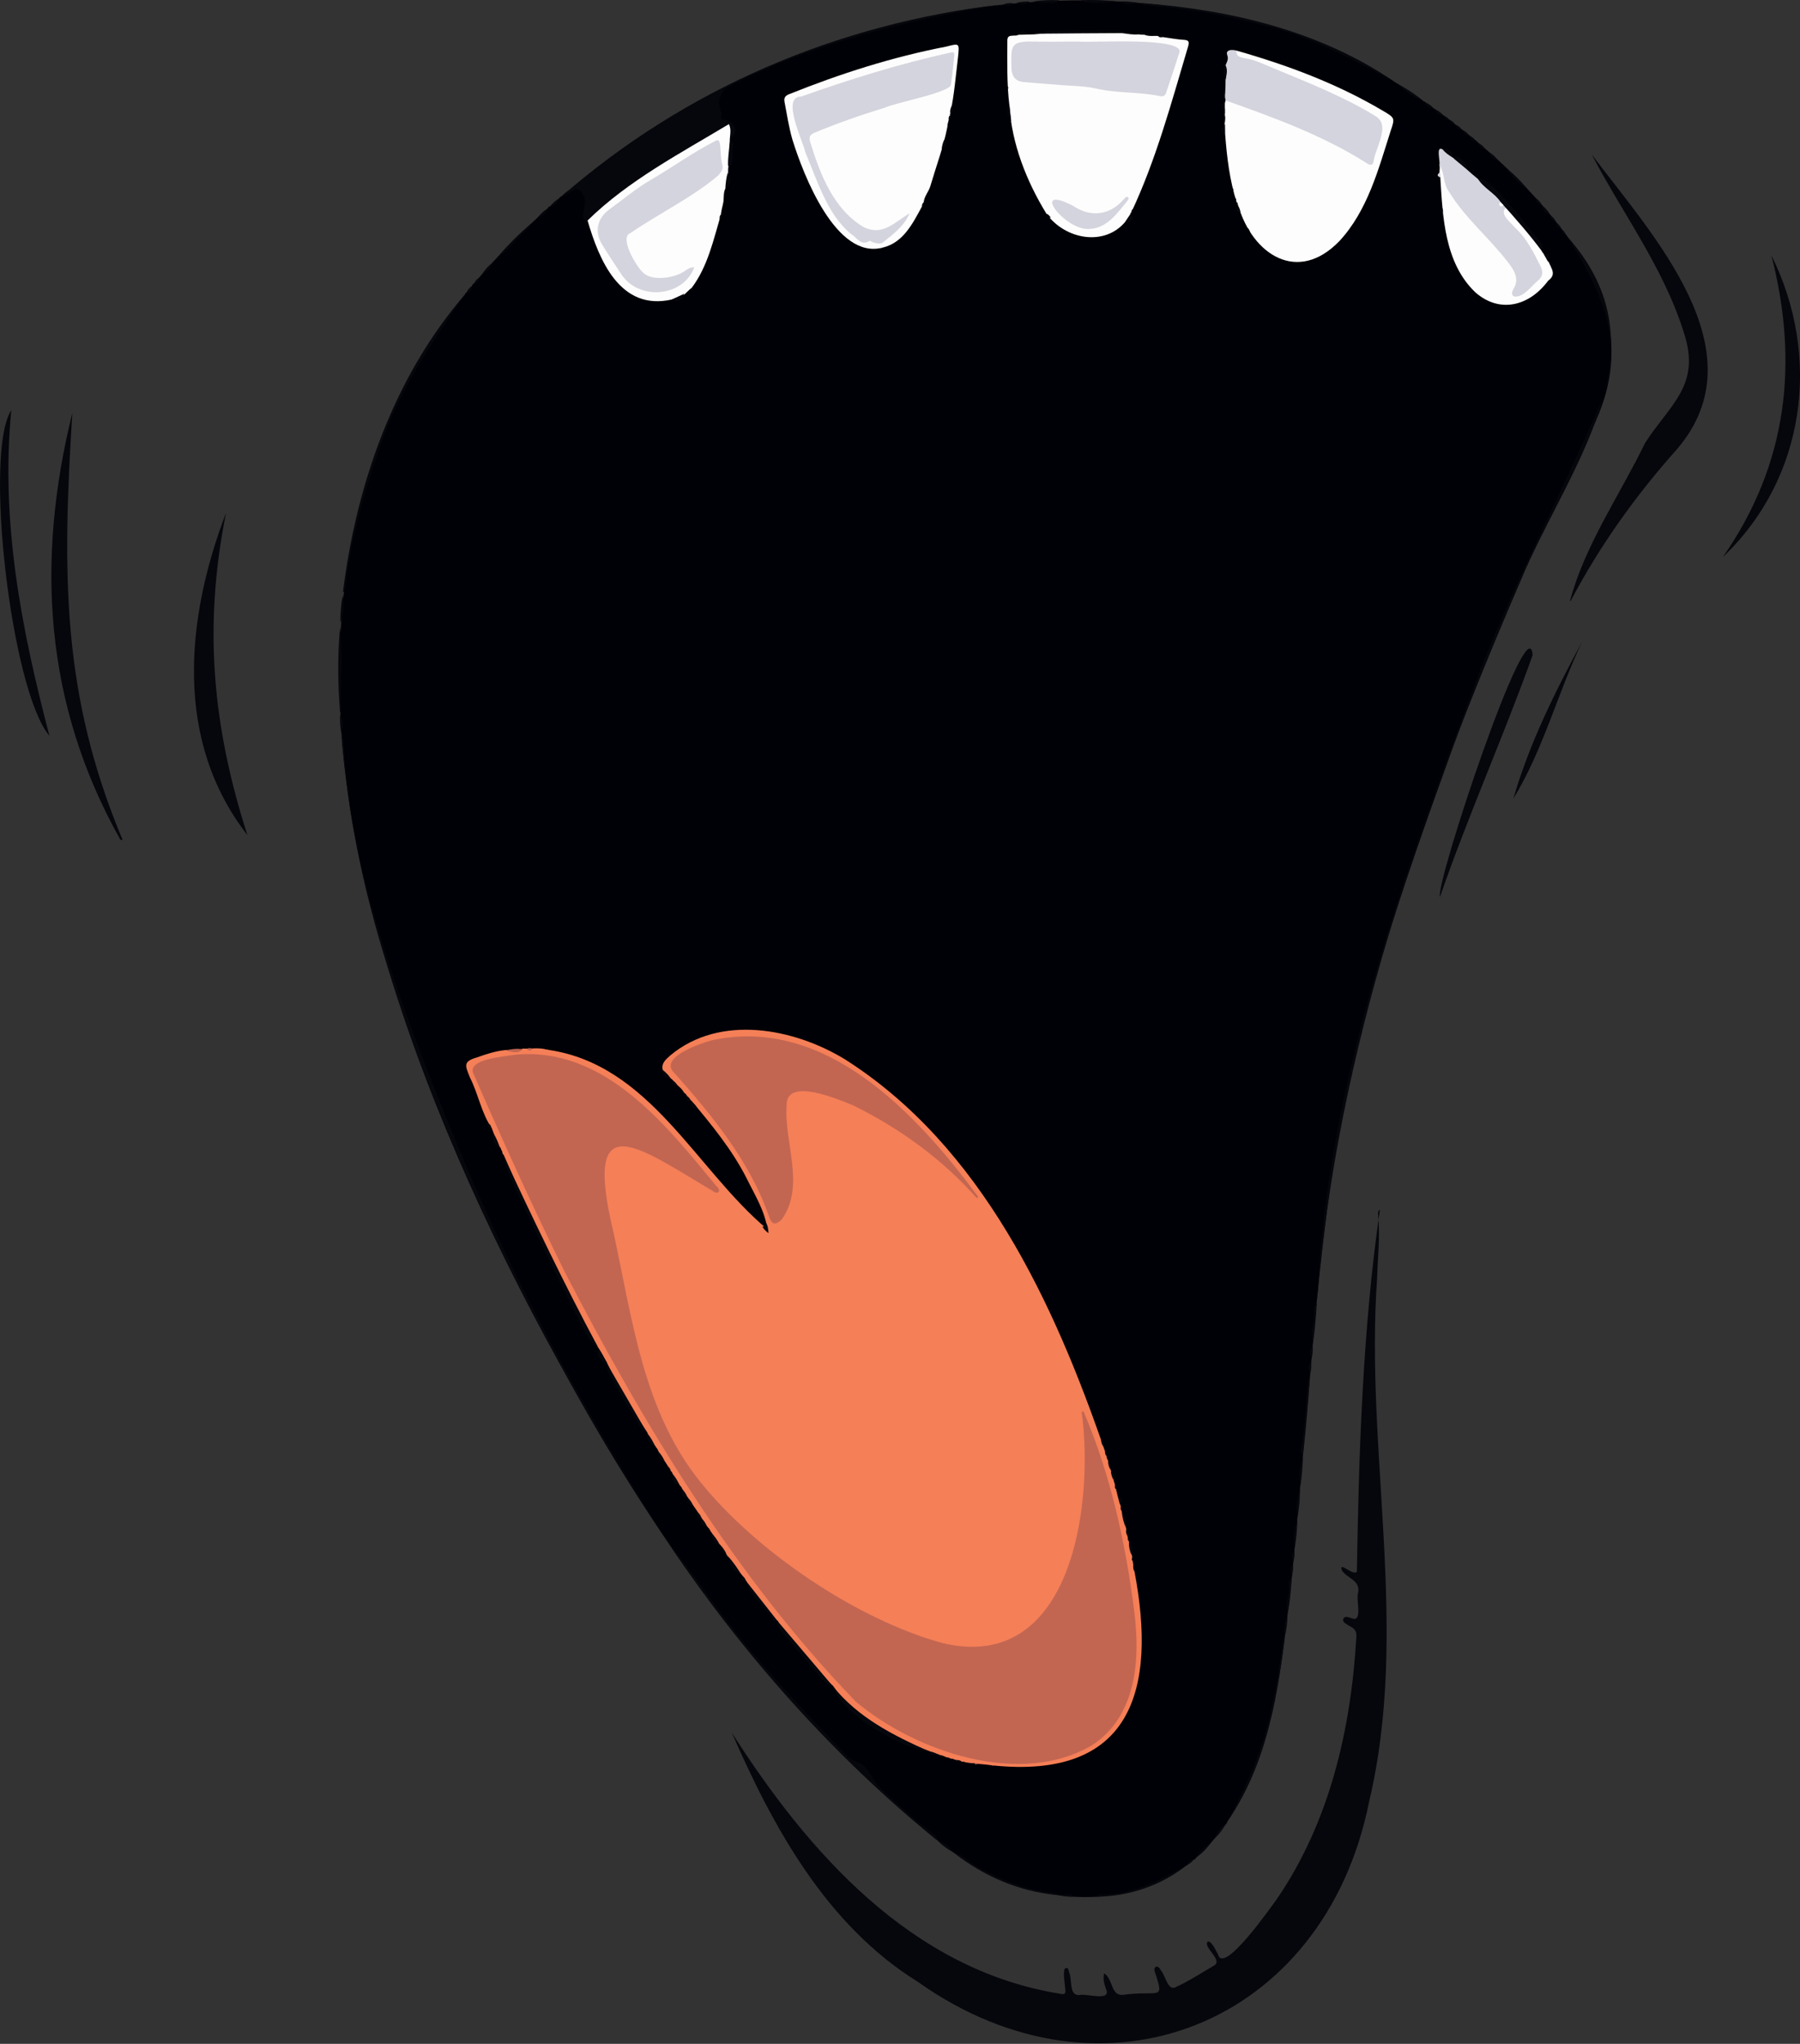 <?xml version="1.0" encoding="utf-8"?>
<!-- Generator: Adobe Illustrator 28.2.0, SVG Export Plug-In . SVG Version: 6.00 Build 0)  -->
<svg version="1.1" baseProfile="tiny" id="Layer_1" xmlns="http://www.w3.org/2000/svg" xmlns:xlink="http://www.w3.org/1999/xlink"
	 x="0px" y="0px" viewBox="0 0 1288.5 1462.6" overflow="visible" xml:space="preserve">
<rect x="0" y="0" width="1288.5" height="1462.6" fill="#333333" stroke="none"/>
<g>
	<path fill="#000106" d="M1046.4,92.7l0.5,0l0.2,0.4c1.8,0.9,2.8,3.2,4.8,3.6l0.2,0.4c1.9,1.8,4.4,3.1,6,5
		c18.7,15.5,36.1,32.8,51.7,51.7l0.4,0.1c0.3,2.1,2.6,3.1,3.6,4.9l0.4,0.1c0.2,2.1,2.6,3.1,3.5,4.9l0.4,0.2
		c37.9,49.4,48.6,96.5,16.4,152.5c-28.4,60.1-58.2,119.7-81.3,182.1c-35.5,97.7-72,196-92.7,298.1c-11,61.8-17.5,124.6-22.6,186.9
		c-4.5,47.8-8.4,96.3-13,144c-7.1,60.4-12,124.4-46.6,176.4l0,0.5c-7,8.6-13.4,17.8-22.2,24.9c-0.3,0.8-0.8,1.3-1.6,1.4
		c-1.7,0.9-2.7,2.6-4.3,3.5l-0.2,0.5l-0.5,0c-49.1,36.2-119.7,26.3-166.6-9l-0.4,0c-3.2-3.5-7.6-6.1-11.5-8.9l0.1,0.1
		c-16.9-16.4-37.4-29.1-51-48.8c-2.2-3.2-4.8-5.9-9-6.7c-50.5-45.3-91.8-100.8-131.6-155.8l-0.4-0.2l0-0.4
		c-73.1-106.7-129.4-223.9-176.2-344.3C230,586.7,206,365.8,333,210.5c-0.1-0.6,0.1-0.9,0.7-0.9c1.8-1.4,2.8-3.5,4.3-5.2
		c0.1-0.8,0.6-1.4,1.4-1.6c16-19.1,34.1-37.1,52.8-53.8c0.2-0.8,0.8-1.3,1.6-1.4c2.5-1.5,4-4,6.4-5.6c0.3-0.8,0.8-1.3,1.7-1.4
		c11.7-12.2,20.1-4.9,17.6,10c-0.6,2.4-1,4.9,1.8,6.6c7.9,25.2,22,60.8,54.3,56.9c5.4-1.2,9.9,2,13.5-3.8
		c15.4-14,18.7-34.8,25.2-53.4c0.8-1,1.5-2.1,1-3.5c-0.7-3.4,1.2-6.6,1.4-10c-1.5-8.4,7.5-11.5,3.8-19.4c-0.7-1.5,1.4-2.8,0.1-4
		c2-4.6,4.1-14.6,1-18.5c-2.2-6,9.3-8.1-0.7-13.6c-1.8-1-5-0.7-5.2-3.2c-3.2-9.2-3.5-19.5,7-24.4C613.3,17.1,714.8-6.7,815,2.1
		c64.3,5.6,129.1,20.3,183.4,56.6l0.4,0l0.2,0.4c6.8,4.5,13.6,9,20.4,13.6l0.5,0c1.7,2.1,4.4,3.4,6.5,5l0.5,0c1.6,2.1,4.4,3.3,6.5,5
		l0.5,0l0.2,0.4c1.4,0.7,2.2,2.4,3.8,2.5l0.2,0.4C1040.9,88.2,1043.5,90.6,1046.4,92.7z"/>
	<path fill="#06070C" d="M523.9,1240c55,86.2,128.9,169.6,234.7,186.7c3.3,0.8,4.6,0.3,3.9-3.5c0-3-2.3-13.6,0.4-14.9
		c1.9-0.3,2.1,1.8,2.4,3.1c2.4,4.9-0.3,16.6,7.1,16.3c4.9-1.5,23.5,5.1,19.3-4.4c-1.1-3.3-2.4-6.9-1.3-11.2
		c6.5,4.2,4.6,15.8,13.1,15.5c26.1-3.7,30.3,4.9,23.4-15.8c-1.9-4.6,1.9-6.4,4-1.9c3.2,3.2,5,15,10.5,12.2
		c9.8-4.4,18.6-10.3,27.8-15.6c6.3-3.8-7.7-12.7-4.9-16.9c2.7-1.6,6.4,6.9,7.6,9c3.8,15.1,38.1-34.2,41.9-39.3
		c37.9-55.2,53.2-121.4,57.1-187.4c0.6-4.7-1.5-6.8-5.5-8.6c-1.6-1.5-5-2.3-3.7-5c1-2.2,4-0.9,6-0.2c8.2,3.1,2.6-13.9,4.5-18.4
		c1.6-8.9-7.6-10-11.6-15.8c-2.6-7.4,8.3,4.4,10.7,0.7c1.4-85.4,4.2-174.1,16.5-259c-1.9,1.3-1.3,3.3-1.2,4.8
		c1.4,14.7-0.4,29.3-0.8,43.9c-8.9,125.1,23.6,251.5-5.8,375.2c-31.9,159.4-190.4,222.9-323,128.7
		C591.9,1377.8,553.6,1308.1,523.9,1240z"/>
	<path fill="#06070C" d="M1139.4,110.5c42.9,57.3,121.4,140.6,61,211c-29.6,33.1-55.4,69.3-76.1,108.6c-0.2-0.2-0.3-0.3-0.4-0.3
		c10.8-40.1,35.6-75.5,53.7-112.8c18-27.9,40.2-41.3,27.8-78.8C1191.1,191.9,1161.3,152.5,1139.4,110.5z"/>
	<path fill="#06070C" d="M716.1,3.3c-66.4,11-134.5,27.7-195.5,59.2c-2.9,1.4-3.5,3.8-4.9,6.4c-3,5.6,1.7,10,0.5,14.9
		c-0.4,1.8,1.5,1.7,2.8,2c13,3,5.6,16.2,2.5,10.8c-0.4-5.8-0.4-5.8-5.6-2.9c-33.7,18.4-65.8,39.8-95.3,64c-7.6,0,1-12.2-3-17.6
		c-4.1-10.1-9.6-0.7-15.7,0.5C490.6,63.3,599.6,16.9,716.1,3.3z"/>
	<path fill="#06070C" d="M86.1,600.8c-54.5-97-60.5-199.5-34.3-305.4c-7.4,116.2-7.4,202.3,35.9,305.5
		C87.2,601.2,86.7,601.2,86.1,600.8z"/>
	<path fill="#06070C" d="M177.1,597.6c-52.5-67.4-44.3-154.7-15.3-230.6C145.6,447.7,151.9,519.3,177.1,597.6z"/>
	<path fill="#06070C" d="M1233.3,398.6c46.5-66.7,54.4-139.3,34.7-215.9C1304,255,1292.7,342.2,1233.3,398.6z"/>
	<path fill="#06070C" d="M35.4,526.6C8,494.4-11.8,323.8,8.1,293.5C0.3,373.1,15.3,450.1,35.4,526.6z"/>
	<path fill="#06070C" d="M1030.8,641.8c-3.9-7.9,63.6-211.3,66.3-172.9C1076.3,526.9,1051,583.5,1030.8,641.8z"/>
	<path fill="#06070C" d="M942.8,930.6c7.1-157.7,63.4-308.8,118.5-455.6c25.7-64,57.8-125.2,85.4-188.3c17.2-44-2.2-81.8-25.5-118.2
		c74.2,82.1,0.9,165.9-33.1,248.1C1017.4,580.5,957.2,751.7,942.8,930.6z"/>
	<path fill="#06070C" d="M244.5,527.7c2.1,0.5,1.5,2.2,1.6,3.7c1.1,24.8,4.2,49.4,9.3,73.7c14.6,68.4,39.4,134.2,65.7,198.9
		c42.2,105.4,96.8,206,157.8,301C372.5,944.5,260.8,720.9,244.5,527.7z"/>
	<path fill="#06070C" d="M479.3,1105.7c17.7,20.2,31.9,44.1,49.5,64.9c23.7,29.8,50.2,57.4,76.5,84.8c2.4,2.6,4.9,4.7,8.8,5.8
		c4.8,1.4,7.6,6.5,10.1,10.6c3.4,5.4,7.7,9.6,12.2,13.7c9.9,8.8,19.4,18,30.3,25.7c1.9,1.4,4.4,2.7,4.1,5.8
		C596.7,1256.8,532.7,1184.8,479.3,1105.7z"/>
	<path fill="#06070C" d="M1083.3,571.5c11.5-39.5,29.7-76.2,49.2-112.2C1114.9,496.2,1104.8,536.4,1083.3,571.5z"/>
	<path fill="#06070C" d="M333,210.5c-23.6,34.3-47.4,68.7-60.8,108.9c-11.8,33-21,66.8-25.1,101.6c-0.2,1.2-0.1,2.4-1.6,2.7
		C255,347,281.9,269.6,333,210.5z"/>
	<path fill="#06070C" d="M998.4,58.7c-29.4-15.6-58.7-32.1-91.8-40c-28.3-7.5-57.2-13-86.4-14.9c-1.3-0.1-2.8,0.2-3.2-1.6
		C880.7,6.9,945.2,22.1,998.4,58.7z"/>
	<path fill="#06070C" d="M878.2,1304c14.7-27,27.2-55.1,32.8-85.7c3.2-14.5,5.6-29.1,7.1-43.9c0.1-1,0.6-1.5,1.5-1.7
		C913.9,1218.5,905.3,1265.3,878.2,1304z"/>
	<path fill="#06070C" d="M682.7,1325.8c6.6,1.6,11.2,6.8,16.9,10c17.1,9.6,35,16.7,54.7,18.8c1.2,0.1,2.4,0,2.8,1.5
		C729.8,1353.8,704.1,1342.6,682.7,1325.8z"/>
	<path fill="#06070C" d="M785.1,1357.3c0.6-2.1,2.3-1.6,3.7-1.6c22.6,0.1,41.7-10.4,60.6-20.9C831.2,1349.4,808.2,1357,785.1,1357.3
		z"/>
	<path fill="#06070C" d="M243.4,448.8c2.1,18.6,0.1,38.5,0.8,57.5c0,1.1,0.2,2.3-0.8,3.3C241.8,489.4,241.6,469.1,243.4,448.8z"/>
	<path fill="#06070C" d="M932.8,1040.6c-2.8-0.7-1.8-2.8-1.4-4.4c3-15.7,3.2-31.8,4.7-47.7c0.1-0.9,0.6-1.5,1.5-1.8
		C936.3,1004.7,934.9,1022.7,932.8,1040.6z"/>
	<path fill="#06070C" d="M380.2,160c-1,3.4-4,5.2-6.4,7.5c-6.2,5.8-11.2,12.8-18.4,17.4C362.9,175.9,371.2,167.6,380.2,160z"/>
	<path fill="#06070C" d="M939.8,961.6c-2-6.7,0.4-13.3,1-19.9c0.2-2.9-1.5-6.7,1.8-9.1C942,942.4,941.3,952,939.8,961.6z"/>
	<path fill="#06070C" d="M800,1.1c-4.6,0.6-23.6,2.3-25.9-0.9C782.7-0.3,791.4,0.2,800,1.1z"/>
	<path fill="#06070C" d="M921.8,1154.6c-1.8-5.4,0.3-10.7,0.9-15.9c0.4-3-1.4-6.7,1.8-9.1C924.2,1138,923.4,1146.4,921.8,1154.6z"/>
	<path fill="#06070C" d="M1019.4,72.7c-7.6-3.3-14.4-7.9-20.4-13.6C1006.2,63,1013.1,67.4,1019.4,72.7z"/>
	<path fill="#06070C" d="M1093.8,135.9c-6.3-4.2-11.6-9.6-15.9-15.8C1083.8,124.7,1089.2,130,1093.8,135.9z"/>
	<path fill="#06070C" d="M930.8,1063.6c-1.3-7.1-0.6-14.1,1.9-20.9C932.4,1049.7,932,1056.7,930.8,1063.6z"/>
	<path fill="#06070C" d="M928.8,1085.6c-1.3-6.8-0.5-13.4,1.8-19.9C930.5,1072.4,930.1,1079,928.8,1085.6z"/>
	<path fill="#06070C" d="M245.4,425.8c1.1,6.8,0.6,13.5-1.8,19.9C243.6,439.1,244,432.4,245.4,425.8z"/>
	<path fill="#06070C" d="M926.8,1107.6c-1.2-6.8-0.5-13.5,1.9-19.9C928.5,1094.4,928,1101,926.8,1107.6z"/>
	<path fill="#06070C" d="M758.1,0.2c-0.8,3.1-15.8,1.6-18.9,0.9C745.5,0.2,751.7-0.2,758.1,0.2z"/>
	<path fill="#06070C" d="M856,1329.4c2.7-4.5,6.2-8.2,10.9-10.8C863.9,1322.8,860.3,1326.5,856,1329.4z"/>
	<path fill="#06070C" d="M243.5,511.7c3.2,4.5,1.7,9.2,0.9,13.9C243.7,521.1,243.1,516.4,243.5,511.7z"/>
	<path fill="#06070C" d="M670.8,1316.9c4.8,1.5,8.7,4.2,11.3,8.5C677.9,1323.1,674.1,1320.3,670.8,1316.9z"/>
	<path fill="#06070C" d="M919.8,1170.6c-1.2-4.9-0.5-9.5,1.8-13.9C921.5,1161.4,921,1166,919.8,1170.6z"/>
	<path fill="#06070C" d="M869.1,1315.9c1.8-4.6,4.5-8.5,8.6-11.3C875.5,1308.9,872.8,1312.7,869.1,1315.9z"/>
	<path fill="#06070C" d="M815,2.1c-4.4,0.6-8.8,2.3-12.9-0.9C806.4,0.8,810.7,1.4,815,2.1z"/>
	<path fill="#06070C" d="M737.1,1.2c-3.1,3-6.5,1.6-9.9,0.9C730.4,1.4,733.7,0.9,737.1,1.2z"/>
	<path fill="#06070C" d="M759.2,1356.4c3.4-0.8,6.8-2,9.9,0.7C765.7,1357.6,762.4,1357.1,759.2,1356.4z"/>
	<path fill="#06070C" d="M352,188.5c-0.7,3.9-3.5,5.8-6.6,7.4C347.1,193,349.3,190.5,352,188.5z"/>
	<path fill="#06070C" d="M392.2,149.1c-1.5,3.2-3.5,5.9-7.3,6.6C386.9,153,389.3,150.8,392.2,149.1z"/>
	<path fill="#06070C" d="M937.8,983.6c-0.8-3.1-2.1-6.2,0.8-8.9C938.9,977.7,938.5,980.7,937.8,983.6z"/>
	<path fill="#06070C" d="M938.8,972.6c-0.7-3.1-2.2-6.2,0.9-8.9C939.9,966.7,939.5,969.7,938.8,972.6z"/>
	<path fill="#06070C" d="M1109.7,153.8c-3.1-1.3-5.4-3.2-5.8-6.8C1106.4,148.9,1108.3,151.1,1109.7,153.8z"/>
	<path fill="#06070C" d="M1072.3,114.7c-3.4-0.4-5.1-2.8-6.3-5.7C1068.5,110.4,1070.6,112.3,1072.3,114.7z"/>
	<path fill="#06070C" d="M925.8,1117.6c-0.7-2.7-2-5.6,0.8-7.9C926.9,1112.4,926.5,1115,925.8,1117.6z"/>
	<path fill="#06070C" d="M400.2,142.1c-1.3,2.8-2.9,5.3-6.4,5.6C395.5,145.4,397.6,143.5,400.2,142.1z"/>
	<path fill="#06070C" d="M924.8,1127.6c-0.7-2.7-2-5.5,0.8-7.9C925.9,1122.4,925.5,1125,924.8,1127.6z"/>
	<path fill="#06070C" d="M1026.4,77.7c-2.9-0.4-5.3-1.6-6.4-4.6C1022.5,74.1,1024.7,75.6,1026.4,77.7z"/>
	<path fill="#06070C" d="M1033.3,82.7c-2.8-0.5-5.3-1.6-6.3-4.6C1029.5,79.1,1031.6,80.6,1033.3,82.7z"/>
	<path fill="#06070C" d="M725.1,2.3c-2,2.8-4.5,1.7-6.9,0.8C720.4,2.4,722.7,2,725.1,2.3z"/>
	<path fill="#06070C" d="M1063.3,106.7c-3-0.1-4.4-2-5.3-4.5C1060.2,103.2,1061.9,104.7,1063.3,106.7z"/>
	<path fill="#06070C" d="M1103.8,146.9c-2.6-0.8-4.5-2.3-4.7-5.3C1101.1,142.9,1102.8,144.7,1103.8,146.9z"/>
	<path fill="#06070C" d="M338,204.5c-0.3,2.6-1.2,4.8-4.3,5.2C334.7,207.5,336.1,205.8,338,204.5z"/>
	<path fill="#06070C" d="M1056.2,100.7c-2.4,0-3.7-1.3-4.2-3.6C1053.8,97.9,1055.2,99.1,1056.2,100.7z"/>
	<path fill="#06070C" d="M1117.7,163.8c-2.3-0.6-3.7-1.9-3.5-4.4C1115.8,160.5,1117,162,1117.7,163.8z"/>
	<path fill="#06070C" d="M1051.4,96.7c-2.5,0.1-3.8-1.2-4.3-3.5C1048.9,93.8,1050.3,95,1051.4,96.7z"/>
	<path fill="#06070C" d="M1046.4,92.7c-2.5,0.1-3.8-1.2-4.4-3.4C1043.8,89.9,1045.3,91,1046.4,92.7z"/>
	<path fill="#06070C" d="M1113.8,158.8c-2.4-0.5-3.7-1.9-3.6-4.4C1111.9,155.5,1113,156.9,1113.8,158.8z"/>
	<path fill="#06070C" d="M850,1334.3c0.6-2.2,1.9-3.6,4.3-3.5C853.3,1332.5,851.9,1333.6,850,1334.3z"/>
	<path fill="#06070C" d="M343.1,198.6c0,2.5-1.4,3.7-3.7,4.3C340.1,201,341.4,199.6,343.1,198.6z"/>
	<path fill="#06070C" d="M1037.3,85.7c-1.9,0.2-3-0.6-3.3-2.5C1035.5,83.5,1036.6,84.4,1037.3,85.7z"/>
	<path fill="#06070C" d="M1120.6,167.8c-1.9-0.3-2.7-1.5-2.5-3.3C1119.5,165.2,1120.3,166.4,1120.6,167.8z"/>
	<path fill="#06070C" d="M1041.3,88.7c-1.9,0.1-3-0.7-3.2-2.5C1039.5,86.5,1040.6,87.4,1041.3,88.7z"/>
	<path fill="#06070C" d="M1133.1,457c0.3-0.1,0.6-0.1,0.9-0.2c0,0-0.4,0.2-0.4,0.2S1133.1,457,1133.1,457z"/>
	<path fill="#F57F57" d="M474.4,765.6c-1.2-5,2.6-7.7,5.5-10.4c35.5-29.6,88.5-19.4,125,2.9c98,62.3,149.7,174.5,186.1,280.5
		c1.1,1.9,0.8,4.4,2,6.3c1.1,2.1,1.5,4.6,2,6.9c1.7,3.1,1.7,6.9,3,10.2c-0.2,0.2-0.1,0.4,0.1,0.5c1.6,1.3,0.5,3.3,1.2,5
		c2.5,4.2,2.3,8.9,3.6,13.5l-0.1,0.3c3.3,6.7,2.9,14.6,5.2,21.5c2.4,6.8,2.5,14.7,4.1,21.7c16.2,85.1-2.2,149.3-102,138.8
		c-7.3-1.1-14.9-1.1-22-2.8c-1.1-1.2-3,0.2-4-1.2c-1.3-0.4-2.8,0.1-3.9-1l0.1,0.1c-0.9-0.7-2.3,0-3.1-1l0.1,0
		c-1.8-0.8-4-0.3-5.4-2.1l-0.4,0.1c-1.8-1.2-4.6,0.1-6-2.3l0,0.1c-26.2-9.3-53.3-23.2-69.2-46.8l0,0c-10.6-9.1-19.1-21.1-28.6-31.6
		c-4-4.7-8.3-9.3-11-15c-4.2-1.8-5.7-6.2-8.2-9.4c-5.1-6.1-10.4-12-14.2-19l0.1,0.1c-1.6-0.9-2.3-2.5-3-4.1l0,0
		c-6.5-6.5-10.9-14.7-16-22.1l0,0c-3.2-2.2-4.4-5.7-6.2-8.9h0c-0.8-0.5-0.7-1.5-1.3-2c-0.1-0.4-0.4-0.7-0.7-0.9
		c-0.3-0.4-0.7-0.7-0.9-1.2l0.1,0.1c-2.3-1.4-3.1-3.7-4-6l0,0c-2.1-0.9-2.2-3.2-3.2-4.8c-1-1.4-1.9-2.9-2.9-4.2l0.1,0
		c-2.3-1.4-3-3.8-4.1-6l0,0c-2.7-1.6-3.1-4.6-4.4-7c-2.5-3.3-5.5-6-6.6-10.1l0.1,0.1c-1.9-2.5-3.3-5.5-5.1-8.1
		c-1.9-2.4-3.9-4.9-5-7.9l0,0c-1.1-0.7-1.5-2-1.9-3.1l0.1,0c-2.9-2.8-4.7-6.3-6.1-10l0.1,0c-10.7-16-21.1-32.6-29-50.1l0.1,0
		c-28.3-47-52.1-98.2-74.1-148.9l0,0c-1.2-0.6-0.7-1.9-1.3-2.9c-0.6-0.5-0.5-1.5-0.9-2c-3.7-3.6-4-8.7-5.9-13
		c-0.1-0.3-0.2-0.6-0.3-1c-7.5-10.6-9.7-24.6-15.7-36.3c-3.3-8.5-5.4-11.4,5.3-14.5c6.7-2.4,13.5-4.6,20.6-5.2c4-0.2,8.2,0.7,12.1-1
		c5.7,0.2,11.5-0.9,17,0.7c0.4-0.1,0.8-0.1,1.1,0.2c72.8,10.5,105.7,85.7,156.8,128.4c-1.7-13-9-24.6-14.7-36.2
		c-10.4-20.6-25.3-38.7-39.7-55.9c-2.8-0.3-2.5-3.8-4.6-5.2l0,0c-0.4-0.3-0.8-0.6-1-1.1l0.1,0.1c-2.1-3.6-6-5.4-8.2-8.9
		C478.7,770.4,475.4,769.1,474.4,765.6z"/>
	<path fill="#FDFDFD" d="M722.6,75.7c-2-15.9-1.5-31.8-1.5-47.8c0.4-0.2,0.3-0.6,0.1-0.7c2.1-3.1,5.1-0.8,7.9-2.3
		c2.3-1.5,4.6-1.4,7-0.2c10.1,0.1,20-3.1,30.2-1.9c12.1,0.9,25-1.5,36.8,0.9c4,0.5,7.9,1.3,12,0.9c1.4-0.9,2.7-0.9,4,0.2
		c4.2,2,9-0.1,13,1.7c5.1,0.7,10.2,1.7,15.3,2c3.6,0.2,4,1.4,3.1,4.7c-11.9,40-22.9,81-40.6,118.6c-2.3,2.2,0.2,5.4-4.3,6.8
		c-14.7,17.8-42.8,13.1-56.5-5.6C734.8,129.7,724.2,102.8,722.6,75.7z"/>
	<path fill="#FDFDFD" d="M885.2,144.6c-4.9-15.2-7-32.3-8.2-48.7c-2.3-4.2,0.8-8.5-0.1-13c-0.4-0.7-0.4-1.3,0-2c0-1,0-2,0-3
		c-1.5-2,0.2-3.9,0.3-6c1.6-1.5,3.4-1.3,5.1-0.5c31.3,14,64.6,23.3,93.5,42.3c5.2,3.2,5.7,2.9,6.9-3.1c3.3-11,10.8-21.8-2.8-28.6
		c-16.1-9.8-33.6-16.9-50.9-24.2c-10.6-4.5-20.9-9.5-31.8-13.2c-3.7-1.4-15.8-2.1-12.1-8.4c36.5,10.4,71.9,23.6,104.7,43
		c8.6,5.1,8.9,5.1,5.7,14.4c-8.8,27.6-16.5,57-36.6,78.8c-29.9,31.1-62.3,9.9-72.6-25.5C885.4,146.5,885.6,145.3,885.2,144.6z"/>
	<path fill="#FDFDFD" d="M679.1,85.8c-0.2,0.9-0.5,1.9-0.7,2.8c0.6,1.1,0.8,2.2-0.4,3.1l0-0.1c-2.8,14-7.9,27.5-12,41.5
		c-1.2,4.1-4.4,7.3-4.8,11.7c-0.1,1.1-0.1,2.3-1.2,2.9c-6.7,12.3-13.4,26-28.2,29.5c-33.3,8.9-56.8-52.2-64.6-77.4
		c-2.5-8.8-3.9-17.8-5.6-26.8c-0.6-3.2,0.6-4.5,3.3-5.6c36.6-14.7,73.9-26.6,112.7-34.1c9.3-2.4,9.2-2.4,8.2,7.4
		c-1.6,13.3-2.7,27.2-5.5,40.1C679.6,82.5,680.6,84.4,679.1,85.8z"/>
	<path fill="#FDFDFD" d="M420.6,157.8c29.1-28.6,66.3-48,101.2-69c2.1,4.4,0.4,8.6,0.6,13c2.3,6.6-0.5,12.6-1.2,19
		c0.4,0.3,0.3,0.9,0,1c-0.2,4.5,0.8,9-1.9,13c-1.5,2.9-1.1,6.2-1.4,9.3c-0.5,3.1-1.6,6.3-1.9,9.7c-5.2,17.6-9.4,37-20.8,52.1
		c-4.4,3.3-7.9,9.3-14.2,8.4C443.6,222.9,428.7,185.5,420.6,157.8z"/>
	<path fill="#D4D4DE" d="M885.1,36.2c-0.5,4.3,3.2,5,5.7,5.4c7.8,1.1,14.6,4.8,21.7,7.6c24.6,10.2,49.5,20,72.3,34
		c5.5,3.5,5.7,8.8,3,17.6c-1.4,4.7-3.6,9.1-4.4,14c-0.5,3.3-2,4-4.7,2.2c-31.4-20-67.1-33-101.4-45.1c0-1.8-1.5-3.4-0.3-5
		c0.5-6.8,0.2-13.5,0.3-20.2c0.9-2.3,2.3-4.2,1.2-7.3C877.3,36.3,880.4,35,885.1,36.2z"/>
	<path fill="#FDFDFD" d="M1103.9,180.1c0.9,2.3,4.3,2.8,3.5,5.9c0.7,2,3.8,2.4,2.8,5c2,3.9,2.2,6.8-2,9.9
		c-13.5,18.2-34.7,23.6-52.1,8.3c-22.1-21.1-23.3-53.9-25.1-82.3c-1.3-2.7,0.1-5.9-0.6-9c1.9,0.1,2.6,1.4,2.8,2.9
		c2.8,16.7,14.1,28.2,24.4,40.3c8.1,11.4,35.7,30.2,27.1,45.5c-0.7,1-1.3,2.6,0,3.7c4.9,1.5,12.9-8.3,16.4-11.7
		c1.7-1.9,1.8-4.3,0.8-6.6c-4.6-10-9.4-19.8-17.6-27.5c-2.9-3.3-13.9-12.9-6.5-16.1c2.7,0.4,4.3,2.6,5.6,4.5
		C1089.9,162.3,1099.9,169.3,1103.9,180.1z"/>
	<path fill="#D4D4DE" d="M1078,148.7c-5.1,4.4,3.7,10.7,6.5,14.2c8.4,7.7,13.3,17.7,18.3,27.7c1.7,3.4,1.8,6.7-1.2,9.6
		c-4.9,3.8-11.5,13.7-18.2,11.8c-4.8-4.7,9.3-7.9-3.7-24c-13.4-17.6-30.8-31.7-42.4-50.7c-4.3-5.5-3.1-13.8-6.9-19.3
		c0.7-2.6-2.8-14.3,2.4-11c2.6,1.5,5.9,2.2,6.9,5.7c4.1,2.5,8.6,4.1,10.7,8.9c8.1,7.5,17.7,13.5,24.1,22.7
		C1073.8,147.3,1078.8,145.6,1078,148.7z"/>
	<path fill="#06070C" d="M360.2,826.6c21.7,46.2,43.6,92.2,67.7,137.1c-4.3,3.2-21.5-36.5-24.8-41.7c-12.2-24.6-23.7-49.5-35.4-74.3
		C364.5,840.8,361.4,834.1,360.2,826.6z"/>
	<path fill="#06070C" d="M1074.3,144.7c-4.4-6.7-12.2-9.9-16.4-16.8c5.8-2.7,22.1,18.2,26.8,22.9c5.9,7.7,12,15.2,18.2,22.7
		c1.8,2.2,1,4.4,1.1,6.6C1094.9,167.8,1084,155.4,1074.3,144.7z"/>
	<path fill="#06070C" d="M596.1,1206.6c18.3,22.7,43.2,35.2,69.2,46.8C645.6,1251.7,602.3,1226.5,596.1,1206.6z"/>
	<path fill="#06070C" d="M556.8,1160.3c13.1,15.5,26.2,30.9,39.4,46.4c-4.8,1.8-20.4-21.6-25.6-26
		C568.1,1176.2,554.2,1164.4,556.8,1160.3z"/>
	<path fill="#06070C" d="M434.3,975.5c9.7,16.7,19.3,33.4,29,50.1c-4.8-1.5-5.7-6.4-8-9.8c-5.8-8.8-10.9-17.9-16.1-27.1
		C436.8,984.6,433.9,980.6,434.3,975.5z"/>
	<path fill="#06070C" d="M803.1,23.7c-19.3,0.1-38.7,0.2-58,0.4c1.9-1.9,4.4-2.2,6.8-2.2c16-0.1,31.9-0.1,47.9-0.1
		C801.1,21.8,802.8,21.6,803.1,23.7z"/>
	<path fill="#06070C" d="M535.1,1132.7c7.2,9.1,14.3,18.2,21.5,27.3c-1.7,1.1-2.9,0-3.7-1.2C549.3,1151.2,534.3,1139.1,535.1,1132.7
		z"/>
	<path fill="#06070C" d="M521.2,118.8c-0.3-5.7,0.8-11.3,1.1-17c1.7-0.1,3.1,0.6,2.6,2.5C523,108,526.5,119.5,521.2,118.8z"/>
	<path fill="#06070C" d="M521.1,1113.6c3.9,4.3,7.1,9.1,10.1,14C525.2,1124.8,522.1,1120,521.1,1113.6z"/>
	<path fill="#06070C" d="M1050.3,121.5c-3.2-2.7-6.4-5.3-9.6-8C1042.3,108.9,1051.7,118,1050.3,121.5z"/>
	<path fill="#06070C" d="M428.4,964.6c2.3,3.5,4.3,7.1,5.9,11C429.2,973.9,427,969.7,428.4,964.6z"/>
	<path fill="#06070C" d="M353.1,810.7c2.1,3.5,3.7,7.2,4.9,11C354.1,820.4,351.7,815.1,353.1,810.7z"/>
	<path fill="#06070C" d="M519.2,134.8c0.3-3.7,0.6-7.5,1.7-11.1C523.7,128,524,131.8,519.2,134.8z"/>
	<path fill="#06070C" d="M463.2,1025.5c2.6,3,4.4,6.4,6.1,10C465.3,1033.4,462.8,1030.4,463.2,1025.5z"/>
	<path fill="#C26652" d="M374.2,750.8c-3.7,3.8-7.9,1.8-12.1,1C366.1,750.6,370.1,750.3,374.2,750.8z"/>
	<path fill="#06070C" d="M480.9,214.3c3-1.4,6-2.7,8.9-4.1C488.2,215,484.6,216.6,480.9,214.3z"/>
	<path fill="#06070C" d="M548.1,874.7c1.5,2.2,1.9,4.6,2,7.8c-2.1-1.6-3.4-3-4.3-4.7C547.9,877.7,548.1,876.3,548.1,874.7z"/>
	<path fill="#06070C" d="M509.1,1096.7c2.5,2.7,4.6,5.6,6.2,8.9C510.7,1104.4,509.2,1101,509.1,1096.7z"/>
	<path fill="#06070C" d="M481.2,1054.5c2.3,2.3,3.7,5.2,5.2,8C481.7,1061.8,481.1,1058.4,481.2,1054.5z"/>
	<path fill="#06070C" d="M877.2,46.6c1.9,3.4,0.7,6.9,0.2,10.3C875.1,53.5,875.8,50,877.2,46.6z"/>
	<path fill="#06070C" d="M722.6,75.7c0.4,3.7,0.9,7.4,1.3,11.1C722.1,83.2,719.4,79.8,722.6,75.7z"/>
	<path fill="#06070C" d="M1039.6,112.6c-2.5-1.6-5-3.2-6.9-5.7C1036.2,107.4,1040.3,107.1,1039.6,112.6z"/>
	<path fill="#06070C" d="M801.7,1076.8c-0.8-3-1.6-6.1-2.4-9.1C800.8,1070.5,805.2,1072.7,801.7,1076.8z"/>
	<path fill="#06070C" d="M805.5,158.6c1.1-1.6,2.2-3.3,3.3-4.9C813.4,155.8,809,159.9,805.5,158.6z"/>
	<path fill="#06070C" d="M805.9,1093.3c-1.5-3.7-2.6-7.6-2.9-11.6C806.7,1084.9,805.6,1089.3,805.9,1093.3z"/>
	<path fill="#06070C" d="M809.9,1112.7c-1.2-2.9-1.9-5.9-1.8-9.1C811.2,1106.2,811,1109.4,809.9,1112.7z"/>
	<path fill="#06070C" d="M471.2,1038.6c2,2.1,3.5,4.5,4.6,7.1C471,1045.4,471.7,1041.6,471.2,1038.6z"/>
	<path fill="#06070C" d="M474.4,765.6c2.1,1.8,4.2,3.7,5.7,6.1C476.2,771.5,474.3,769.5,474.4,765.6z"/>
	<path fill="#06070C" d="M876.9,88.8c0,2.3,0.1,4.7,0.1,7C873.8,93.5,874,91.2,876.9,88.8z"/>
	<path fill="#06070C" d="M488.2,1065.5c1.8,1.8,3.1,3.8,4,6.2C487.6,1071.7,488.2,1068.4,488.2,1065.5z"/>
	<path fill="#06070C" d="M674.1,106.8c0.2-2.5,0.8-4.8,1.9-7C678,102.9,676.9,105.1,674.1,106.8z"/>
	<path fill="#06070C" d="M502.2,1086.5c1.8,1.7,3,3.8,4,6C502,1092.5,501.8,1089.7,502.2,1086.5z"/>
	<path fill="#06070C" d="M494.9,788.2c2,1.4,3.4,3.3,4.6,5.4C495.8,793.7,494.2,791.9,494.9,788.2z"/>
	<path fill="#06070C" d="M736.1,24.7c-2.3,0.1-4.7,0.1-7,0.2C731.3,21.7,733.7,21.5,736.1,24.7z"/>
	<path fill="#06070C" d="M515.3,1105.5c2.1,1.7,3.4,3.9,4.6,6.2C516.2,1111.2,515.2,1108.8,515.3,1105.5z"/>
	<path fill="#06070C" d="M492.2,1071.6c1.8,1.7,3.1,3.7,4.1,6C492.4,1077.3,491.9,1074.7,492.2,1071.6z"/>
	<path fill="#06070C" d="M1107.4,186c-0.8-1.4-1.6-2.8-2.4-4.2c1.4,0.2,3.2-0.6,3.8,1.4C1109.2,184.5,1108.7,185.5,1107.4,186z"/>
	<path fill="#06070C" d="M796.9,1058.8c-1-1.9-1.6-3.9-1.7-6.1C797.8,1054.2,798.2,1056.2,796.9,1058.8z"/>
	<path fill="#06070C" d="M680.2,80.8c-0.3-1.8,0.3-3.4,1-5C681.8,77.7,684,79.8,680.2,80.8z"/>
	<path fill="#06070C" d="M499.1,1081.8c1.5,1.3,2.6,2.9,3.2,4.8C498,1087.1,499.4,1083.9,499.1,1081.8z"/>
	<path fill="#06070C" d="M665.4,1253.3c2.2,0.3,4.2,1.1,6,2.3C669.3,1255,666,1257.6,665.4,1253.3z"/>
	<path fill="#06070C" d="M491.1,783.8c1.6,1,2.9,2.3,3.6,4.1C490.6,789.1,491.6,785.8,491.1,783.8z"/>
	<path fill="#06070C" d="M481.1,772.8c1.6,1,3,2.2,3.8,4C482.2,776.9,480.9,775.5,481.1,772.8z"/>
	<path fill="#06070C" d="M531.2,1127.5c1.5,1,2.4,2.4,3,4.1C530.8,1132,531,1129.8,531.2,1127.5z"/>
	<path fill="#06070C" d="M886.2,147.4c1,1.3,1.6,2.8,1.7,4.4C883.7,151.8,885.4,149.4,886.2,147.4z"/>
	<path fill="#06070C" d="M795,1051.9c-1.2-1.9-1.8-4-1.8-6.3C796.7,1046.9,794.4,1049.8,795,1051.9z"/>
	<path fill="#C26652" d="M381.2,750.6c-1.4,1.5-2.7,1.5-4.1,0C378.4,749.9,379.8,749.9,381.2,750.6z"/>
	<path fill="#D4D4DE" d="M1030.7,123.3c0.6,1.2,0.6,2.4,0.3,3.6C1028.1,125.9,1029.1,124.6,1030.7,123.3z"/>
	<path fill="#06070C" d="M1032.3,148.7c0.9,1.3,0.7,2.7,0.5,4.1C1030.1,151.8,1030.6,150.3,1032.3,148.7z"/>
	<path fill="#06070C" d="M1110.2,190.9c-0.5-1-1-2.1-1.5-3.1C1111.1,187.2,1113.4,189.9,1110.2,190.9z"/>
	<path fill="#06070C" d="M876.8,73.8c0,1.3,0,2.7,0,4C874.1,76.5,874.1,75.1,876.8,73.8z"/>
	<path fill="#06070C" d="M819.1,24.9c-1.3-0.1-2.7-0.1-4-0.2C816.5,22,817.9,22,819.1,24.9z"/>
	<path fill="#06070C" d="M349.3,804.3c2.2,0.1,2.1,2,2.6,3.4C349.3,807.9,348.9,806.4,349.3,804.3z"/>
	<path fill="#06070C" d="M672.1,1255.8c1.9,0.1,3.6,0.8,5.1,1.8C675.4,1257.3,672.9,1258.9,672.1,1255.8z"/>
	<path fill="#06070C" d="M789.9,1035.3c-1-1.4-1.6-2.9-1.7-4.6C791,1031.4,789.8,1033.6,789.9,1035.3z"/>
	<path fill="#06070C" d="M832.1,26.6c-1.1,0.2-2.2,0.2-3-0.6C830.4,24.3,831.5,24.4,832.1,26.6z"/>
	<path fill="#06070C" d="M876.9,66.8c0,1,0,2,0,3C874.7,69.8,874.7,66.8,876.9,66.8z"/>
	<path fill="#06070C" d="M515.2,156.8c-0.1-1.1-0.2-2.2,0.7-3.1C517.7,155.3,517.4,156.3,515.2,156.8z"/>
	<path fill="#06070C" d="M679.1,85.8c-0.1-1.1-0.1-2.2,0.7-3.1C681.7,84.3,681.4,85.3,679.1,85.8z"/>
	<path fill="#06070C" d="M798.9,1065.8c-1-0.8-0.9-2-0.8-3.1C800.3,1063.2,800.7,1064.2,798.9,1065.8z"/>
	<path fill="#06070C" d="M678,91.7c0.1-1,0.3-2.1,0.4-3.1C680.6,89.1,680.2,92,678,91.7z"/>
	<path fill="#06070C" d="M749.1,153c1.5,0.4,2.3,1.6,3.1,2.8C750,156,748.9,155.2,749.1,153z"/>
	<path fill="#06070C" d="M659.9,147.7c0-1.2,0.4-2.1,1.2-2.9C662.8,146.6,662.1,147.5,659.9,147.7z"/>
	<path fill="#06070C" d="M469.3,1035.5c1.1,0.8,1.7,1.8,1.9,3.1C469,1038.6,469.1,1037.1,469.3,1035.5z"/>
	<path fill="#06070C" d="M812.1,1124.7c-1-1.5-1-3.3-0.9-5C812.7,1121.2,811.9,1123,812.1,1124.7z"/>
	<path fill="#06070C" d="M478.2,1049.5c1.1,0.8,1.7,1.8,1.9,3.2C478,1052.5,478.1,1051,478.2,1049.5z"/>
	<path fill="#06070C" d="M884.2,141.7c0.8,0.5,0.8,1.2,0.7,2.1C883.5,143.5,882.5,143.1,884.2,141.7z"/>
	<path fill="#06070C" d="M359.3,824.6c0.3,0.7,0.6,1.3,0.9,2C358.8,826.5,357.6,826.3,359.3,824.6z"/>
	<path fill="#06070C" d="M882.3,134.7c0.7,0.6,0.7,1.3,0.6,2.1C881.4,136.5,880.6,135.9,882.3,134.7z"/>
	<path fill="#06070C" d="M809.9,151.8c0.1-0.8,0.1-1.6,1-2.1C812.7,151.5,811.2,151.6,809.9,151.8z"/>
	<path fill="#06070C" d="M893.4,163.1c0.5,0.9,1,1.8,1.5,2.8C893.2,165.5,893,164.5,893.4,163.1z"/>
	<path fill="#06070C" d="M684.1,1259.5c1.4,0,3-0.2,4,1.2C686.6,1260.5,685,1261.2,684.1,1259.5z"/>
	<path fill="#06070C" d="M876.8,80.8c0,0.7,0,1.3,0,2C875.1,82.9,875.1,80.7,876.8,80.8z"/>
	<path fill="#06070C" d="M694.1,1261.9c0.9,0.3,4.6-0.8,4,0.7C696.8,1262.6,695.3,1263.1,694.1,1261.9z"/>
	<path fill="#06070C" d="M721,61.8c1.1,0.4,0.7,1.2,0.6,2C720.3,63.5,719.6,63,721,61.8z"/>
	<path fill="#06070C" d="M725.1,25.4c-0.7,0-1.4,0.1-2,0.1C723,23.9,725,23.7,725.1,25.4z"/>
	<path fill="#06070C" d="M807,1098.9c-1-1.2-1-2.7-0.9-4.2C807.5,1095.8,807,1097.4,807,1098.9z"/>
	<path fill="#06070C" d="M792,1041.9c-0.9-0.9-1-2.1-1-3.3C792.3,1039.5,792.1,1040.7,792,1041.9z"/>
	<path fill="#06070C" d="M677.1,1257.6c1.2-0.1,2.3,0,3.1,1C679.1,1258.7,677.8,1258.9,677.1,1257.6z"/>
	<path fill="#06070C" d="M680.1,1258.5c1.3-0.1,2.5,0,3.5,1C682.4,1259.6,681,1260,680.1,1258.5z"/>
	<path fill="#06070C" d="M688.1,1260.7c1,0.1,2,0.2,2.9,0.3C689.9,1261.9,688.9,1261.9,688.1,1260.7z"/>
	<path fill="#06070C" d="M480.1,1052.7c0.8,0.4,1.1,1.1,1.2,1.9C480.4,1054.3,480.1,1053.6,480.1,1052.7z"/>
	<path fill="#06070C" d="M802.9,1081.2c-0.7-0.7-0.8-1.5-0.7-2.5C803.1,1079.4,803,1080.2,802.9,1081.2z"/>
	<path fill="#06070C" d="M885.2,144.6c0.8,0.5,1,1.4,0.9,2.2C885.2,146.3,885,145.5,885.2,144.6z"/>
	<path fill="#06070C" d="M808,1103c-0.6-0.6-0.8-1.4-0.7-2.3C808,1101.3,808.1,1102.1,808,1103z"/>
	<path fill="#06070C" d="M810.9,1117.3c-0.8-0.7-0.8-1.7-0.6-2.6C811.1,1115.4,811,1116.4,810.9,1117.3z"/>
	<path fill="#C26652" d="M698.1,1262.6c-0.2-0.2-0.3-0.5-0.4-0.7c0.9-0.3,1.7-0.3,2.4,0.4C699.4,1262.4,698.8,1262.5,698.1,1262.6z"
		/>
	<path fill="#06070C" d="M352.1,808.7c0.2,0.3,0.4,0.7,0.7,1C352.6,809.4,352.4,809,352.1,808.7z"/>
	<path fill="#06070C" d="M797.9,1062.1c-0.2-0.5-0.4-0.9-0.6-1.4C797.5,1061.2,797.7,1061.7,797.9,1062.1z"/>
	<path fill="#06070C" d="M489.2,781.6c0.3,0.4,0.7,0.7,1,1.1C489.8,782.3,489.5,782,489.2,781.6z"/>
	<path fill="#06070C" d="M487.1,1063.7c0.2,0.3,0.5,0.6,0.7,1C487.6,1064.3,487.3,1064,487.1,1063.7z"/>
	<path fill="#06070C" d="M490.1,782.7c0.3,0.4,0.6,0.7,0.9,1.1C490.8,783.4,490.5,783,490.1,782.7z"/>
	<path fill="#06070C" d="M488.2,780.5c0.3,0.4,0.7,0.8,1,1.2C488.9,781.3,488.6,780.9,488.2,780.5z"/>
	<path fill="#06070C" d="M480.1,771.8c0.3,0.3,0.6,0.7,0.9,1C480.7,772.4,480.4,772.1,480.1,771.8z"/>
	<path fill="#06070C" d="M496.2,1077.6c0.3,0.4,0.6,0.8,0.8,1.2C496.7,1078.3,496.5,1077.9,496.2,1077.6z"/>
	<path fill="#06070C" d="M498.2,1080.5c0.3,0.4,0.6,0.8,0.9,1.2C498.7,1081.3,498.5,1080.9,498.2,1080.5z"/>
	<path fill="#06070C" d="M534.2,1131.5c0.3,0.4,0.6,0.8,0.9,1.1C534.8,1132.3,534.5,1131.9,534.2,1131.5z"/>
	<path fill="#06070C" d="M476.2,1046.5c0.3,0.4,0.5,0.8,0.8,1.2C476.7,1047.3,476.5,1046.9,476.2,1046.5z"/>
	<path fill="#06070C" d="M521.1,121.8c0-0.3,0-0.7,0-1C521.3,121.2,521.8,121.6,521.1,121.8z"/>
	<path fill="#06070C" d="M508.2,1095.4c0.3,0.4,0.6,0.8,0.9,1.2C508.8,1096.3,508.5,1095.9,508.2,1095.4z"/>
	<path fill="#06070C" d="M516.5,149.8c0.2-0.5,0.3-0.9,0.5-1.4C516.8,148.8,516.6,149.3,516.5,149.8z"/>
	<path fill="#06070C" d="M507.1,1093.8c0.2,0.3,0.5,0.6,0.7,0.9C507.5,1094.4,507.3,1094.1,507.1,1093.8z"/>
	<path fill="#06070C" d="M506.2,1092.5c0.3,0.4,0.6,0.8,0.9,1.2C506.8,1093.3,506.5,1092.9,506.2,1092.5z"/>
	<path fill="#06070C" d="M494.2,206.8c0.3-0.3,0.6-0.6,0.9-1C494.8,206.2,494.5,206.5,494.2,206.8z"/>
	<path fill="#06070C" d="M790.9,1038.3c-0.2-0.5-0.4-1-0.6-1.6C790.5,1037.2,790.7,1037.8,790.9,1038.3z"/>
	<path fill="#D4D4DE" d="M630.1,177.6c0.5-0.5,1-0.7,1.6-0.4C631.2,177.4,630.6,177.5,630.1,177.6z"/>
	<path fill="#06070C" d="M793,1045c-0.2-0.4-0.4-0.8-0.6-1.3C792.6,1044.2,792.8,1044.6,793,1045z"/>
	<path fill="#06070C" d="M358.3,822.3c0.2,0.5,0.5,0.9,0.7,1.4C358.7,823.2,358.5,822.8,358.3,822.3z"/>
	<path fill="#06070C" d="M517.3,145.8c0.2-0.6,0.3-1.1,0.5-1.7C517.7,144.7,517.5,145.2,517.3,145.8z"/>
	<path fill="#06070C" d="M493.1,207.8c0.3-0.3,0.7-0.6,1-0.9C493.8,207.2,493.4,207.5,493.1,207.8z"/>
	<path fill="#C26652" d="M710,1263.5c0.4-0.6,0.7-0.6,1.1,0.1C710.8,1263.5,710.4,1263.5,710,1263.5z"/>
	<path fill="#C26652" d="M392.3,751.6c-0.4-0.1-0.7-0.1-1.1-0.2C391.6,751.5,391.9,751.6,392.3,751.6z"/>
	<path fill="#06070C" d="M721.2,27.1l0.2,0.4c0,0-0.3,0.3-0.3,0.3C721,27.6,721.1,27.4,721.2,27.1z"/>
	<path fill="#06070C" d="M335.3,769.2c0.2,0.5,0.5,1,0.7,1.5C335.8,770.2,335.5,769.7,335.3,769.2z"/>
	<path fill="#06070C" d="M677.6,92.8c0.1-0.4,0.3-0.7,0.4-1.1C677.8,92,677.7,92.4,677.6,92.8z"/>
	<path fill="#06070C" d="M336.2,771.5c0.2,0.4,0.4,0.8,0.6,1.2C336.6,772.3,336.4,771.9,336.2,771.5z"/>
	<path fill="#06070C" d="M676.5,96.8c0.2-0.4,0.3-0.8,0.5-1.2C676.8,96,676.7,96.4,676.5,96.8z"/>
	<path fill="#C26652" d="M775.6,1010c19.2,44.7,29.9,93.1,36.1,141.3c4.7,34.8,2.5,76.4-30,97.6c-51.4,30.3-126.2,4.6-169-31.1
		c-86.7-89.7-151.8-198.2-208.9-308.5c-22.7-46.2-44-93.1-64.6-140.3c-6.2-11.4,22.8-12.9,29.2-14.2c64-6.2,108.2,49.9,144.3,93.9
		c4.1,3.4,1.4,6.7-2.6,3.5c-54-31.9-93.1-62.8-71,29.5c13.5,61.7,21.1,127.6,62,178.5c39.9,49.8,112,98.7,173.6,115.6
		c92.8,22.1,108.5-99.4,99.6-165.5C774.6,1010.3,775.1,1010.2,775.6,1010z"/>
	<path fill="#C26652" d="M699.2,857.4c-24.5-27.8-55.2-50-88.5-66.4c-10.3-4.1-47.8-20.5-47.6-0.2c-2,27,13.5,56.9-3.2,81.5
		c-4.7,4.8-7.5,4.3-9.5-2c-13.6-39.1-40.3-71.7-67.5-102.3c-12.1-11.1,18.4-21.3,26.4-23.5c81.4-18,147,52.5,190.9,111.9
		C699.9,856.8,699.5,857.1,699.2,857.4z"/>
	<path fill="#D4D4DE" d="M772.5,29.8c8,0.9,78.7-3.9,71.4,8.7c-2.9,9.5-6.2,18.9-9.3,28.3c-0.7,2-2.4,2.3-4.1,2
		c-15.2-3.2-31-1.9-46.3-5.5c-7.8-1.8-16.1-1.7-24.2-2.4c-9.1-0.8-18.2-1.3-27.2-2.2c-6-0.4-8.6-4.2-8.8-10
		c-0.3-16.8-0.9-19.5,18-18.9C752.2,30,762.4,29.7,772.5,29.8C772.5,29.8,772.5,29.8,772.5,29.8z"/>
	<path fill="#D4D4DE" d="M780.3,163.8c-17.5,2.1-44.1-32.8-12.3-16.6c12.9,8.8,26.8,6.8,36.8-5c0.7-0.8,1.4-1.7,2.4-1.2
		c1.3,0.7,0.6,1.8,0,2.5C800.2,152.1,792.6,163.2,780.3,163.8z"/>
	<path fill="#D4D4DE" d="M651.2,152.6c-4.2,9.5-11.8,14.9-19.4,21.1c-2.4,1.5-7-0.2-9.2-1.4c-6.6,4.2-9.2-2.6-13.4-4.8
		C592,153.2,585,129.1,576.5,109c-1.7-8-17.6-40-3-39.9c35-12.4,70.2-23.4,106.5-31.4c2-0.6,3.4-0.6,3.1,2
		c-0.7,6.9-1.3,13.8-2.4,20.7c0.4,5.6-39.9,13.1-47.1,16.6c-17.1,5.2-34,11.1-50.6,18c-3.5,1.5-4.1,3.4-2.9,7
		c7,22.8,16.5,47.5,37.9,60.4C631.7,169.3,640.2,159.1,651.2,152.6z"/>
	<path fill="#D4D4DE" d="M497,191.3c-7.9,21.2-38.8,23.9-51.7,5.8c-4.8-7.3-9.7-14.6-14.3-22.1c-5.7-9.3-3.5-18.9,5.4-25.3
		c9.8-7.1,19.1-15,29.5-21c15.1-8.8,29.2-19,44.7-27.1c2.6-1.4,4.3-2.7,4.9,2.2c0.6,4.7,0.3,9.6,1.6,14.3c0.8,3-1.1,5.3-3,7.5
		c-19.1,16.1-42.2,27-62.8,41.2c-8.5,2.9,4.7,25,9.4,28.6c6.7,6.2,23.2,3.4,30-1.8C492.4,192.3,494.2,191.3,497,191.3z"/>
	<path fill="#FDFDFD" d="M1074.3,144.7c0.6,0.7,1.3,1.3,1.9,2C1074.7,149.3,1071.5,146.1,1074.3,144.7z"/>
</g>
</svg>
